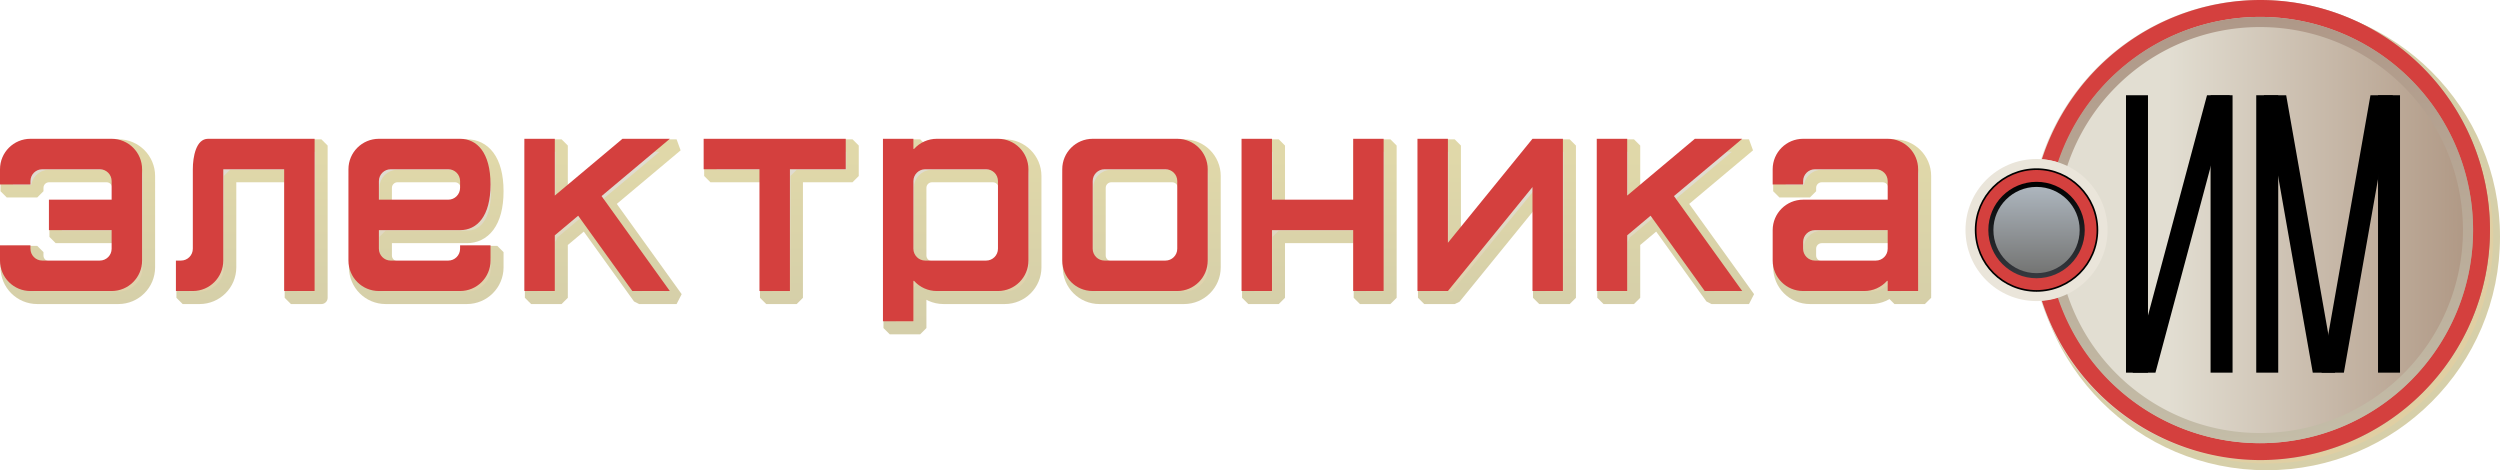 <?xml version="1.0" encoding="UTF-8" standalone="no"?>
<!-- Created by ERK -->

<svg
   width="739mm"
   height="139mm"
   viewBox="0 0 739 139"
   version="1.1"
   id="svg1"
   inkscape:version="1.4 (86a8ad7, 2024-10-11)"
   xml:space="preserve"
   sodipodi:docname="elektronika.svg"
   xmlns:inkscape="http://www.inkscape.org/namespaces/inkscape"
   xmlns:sodipodi="http://sodipodi.sourceforge.net/DTD/sodipodi-0.dtd"
   xmlns:xlink="http://www.w3.org/1999/xlink"
   xmlns="http://www.w3.org/2000/svg"
   xmlns:svg="http://www.w3.org/2000/svg"><sodipodi:namedview
     id="namedview1"
     pagecolor="#ffffff"
     bordercolor="#000000"
     borderopacity="0.25"
     inkscape:showpageshadow="2"
     inkscape:pageopacity="0.0"
     inkscape:pagecheckerboard="true"
     inkscape:deskcolor="#d1d1d1"
     inkscape:document-units="mm"
     inkscape:zoom="0.54451463"
     inkscape:cx="1214.8434"
     inkscape:cy="335.16088"
     inkscape:window-width="3840"
     inkscape:window-height="2066"
     inkscape:window-x="-11"
     inkscape:window-y="-11"
     inkscape:window-maximized="1"
     inkscape:current-layer="g1" /><defs
     id="defs1"><linearGradient
       id="linearGradient59"
       inkscape:collect="always"><stop
         style="stop-color:#000000;stop-opacity:1;"
         offset="0"
         id="stop59" /><stop
         style="stop-color:#36393f;stop-opacity:1;"
         offset="1"
         id="stop60" /></linearGradient><linearGradient
       id="linearGradient57"
       inkscape:collect="always"><stop
         style="stop-color:#b1bac3;stop-opacity:1;"
         offset="0"
         id="stop57" /><stop
         style="stop-color:#70706e;stop-opacity:1;"
         offset="1"
         id="stop58" /></linearGradient><linearGradient
       id="linearGradient16"
       inkscape:collect="always"><stop
         style="stop-color:#e2ded2;stop-opacity:1;"
         offset="0.3"
         id="stop16" /><stop
         style="stop-color:#ac937f;stop-opacity:1;"
         offset="1"
         id="stop17" /></linearGradient><linearGradient
       id="linearGradient12"
       inkscape:collect="always"><stop
         style="stop-color:#af9888;stop-opacity:1;"
         offset="0"
         id="stop12" /><stop
         style="stop-color:#c4bda8;stop-opacity:1;"
         offset="1"
         id="stop13" /></linearGradient><linearGradient
       id="linearGradient33"
       inkscape:collect="always"><stop
         style="stop-color:#d4cea9;stop-opacity:1;"
         offset="0.078"
         id="stop33" /><stop
         style="stop-color:#e0d8a9;stop-opacity:1;"
         offset="0.884"
         id="stop34" /></linearGradient><linearGradient
       id="linearGradient31"
       inkscape:collect="always"><stop
         style="stop-color:#e0dcd0;stop-opacity:1;"
         offset="0.347"
         id="stop31" /><stop
         style="stop-color:#e0d2aa;stop-opacity:1;"
         offset="0.947"
         id="stop32" /></linearGradient><marker
       id="DistanceX"
       orient="auto"
       refX="0"
       refY="0"
       style="overflow:visible"><path
         d="M 3,-3 -3,3 M 0,-5 V 5"
         style="stroke:#000000;stroke-width:0.5"
         id="path1" /></marker><pattern
       id="Hatch"
       patternUnits="userSpaceOnUse"
       width="8"
       height="8"
       x="0"
       y="0"><path
         d="M8 4 l-4,4"
         stroke="#000000"
         stroke-width="0.25"
         linecap="square"
         id="path2" /><path
         d="M6 2 l-4,4"
         stroke="#000000"
         stroke-width="0.25"
         linecap="square"
         id="path3" /><path
         d="M4 0 l-4,4"
         stroke="#000000"
         stroke-width="0.25"
         linecap="square"
         id="path4" /></pattern><symbol
       id="*Model_Space" /><symbol
       id="*Paper_Space" /><symbol
       id="*Paper_Space0" /><linearGradient
       inkscape:collect="always"
       xlink:href="#linearGradient31"
       id="linearGradient32"
       x1="430.432"
       y1="-0.402"
       x2="430.432"
       y2="46.179"
       gradientUnits="userSpaceOnUse" /><linearGradient
       inkscape:collect="always"
       xlink:href="#linearGradient33"
       id="linearGradient34"
       x1="380.505"
       y1="58.187"
       x2="380.505"
       y2="-3.421"
       gradientUnits="userSpaceOnUse" /><linearGradient
       inkscape:collect="always"
       xlink:href="#linearGradient31"
       id="linearGradient35"
       gradientUnits="userSpaceOnUse"
       x1="430.432"
       y1="-0.402"
       x2="430.432"
       y2="46.179" /><linearGradient
       inkscape:collect="always"
       xlink:href="#linearGradient33"
       id="linearGradient36"
       gradientUnits="userSpaceOnUse"
       x1="380.505"
       y1="58.187"
       x2="380.505"
       y2="-3.421" /><linearGradient
       inkscape:collect="always"
       xlink:href="#linearGradient31"
       id="linearGradient37"
       gradientUnits="userSpaceOnUse"
       x1="430.432"
       y1="-0.402"
       x2="430.432"
       y2="46.179" /><linearGradient
       inkscape:collect="always"
       xlink:href="#linearGradient33"
       id="linearGradient38"
       gradientUnits="userSpaceOnUse"
       x1="380.505"
       y1="58.187"
       x2="380.505"
       y2="-3.421" /><linearGradient
       inkscape:collect="always"
       xlink:href="#linearGradient31"
       id="linearGradient39"
       gradientUnits="userSpaceOnUse"
       x1="430.432"
       y1="-0.402"
       x2="430.432"
       y2="46.179" /><linearGradient
       inkscape:collect="always"
       xlink:href="#linearGradient33"
       id="linearGradient40"
       gradientUnits="userSpaceOnUse"
       x1="380.505"
       y1="58.187"
       x2="380.505"
       y2="-3.421" /><linearGradient
       inkscape:collect="always"
       xlink:href="#linearGradient31"
       id="linearGradient41"
       gradientUnits="userSpaceOnUse"
       x1="430.432"
       y1="-0.402"
       x2="430.432"
       y2="46.179" /><linearGradient
       inkscape:collect="always"
       xlink:href="#linearGradient33"
       id="linearGradient42"
       gradientUnits="userSpaceOnUse"
       x1="380.505"
       y1="58.187"
       x2="380.505"
       y2="-3.421" /><linearGradient
       inkscape:collect="always"
       xlink:href="#linearGradient31"
       id="linearGradient43"
       gradientUnits="userSpaceOnUse"
       x1="430.432"
       y1="-0.402"
       x2="430.432"
       y2="46.179" /><linearGradient
       inkscape:collect="always"
       xlink:href="#linearGradient33"
       id="linearGradient44"
       gradientUnits="userSpaceOnUse"
       x1="380.505"
       y1="58.187"
       x2="380.505"
       y2="-3.421" /><linearGradient
       inkscape:collect="always"
       xlink:href="#linearGradient31"
       id="linearGradient45"
       gradientUnits="userSpaceOnUse"
       x1="430.432"
       y1="-0.402"
       x2="430.432"
       y2="46.179" /><linearGradient
       inkscape:collect="always"
       xlink:href="#linearGradient33"
       id="linearGradient46"
       gradientUnits="userSpaceOnUse"
       x1="380.505"
       y1="58.187"
       x2="380.505"
       y2="-3.421" /><linearGradient
       inkscape:collect="always"
       xlink:href="#linearGradient31"
       id="linearGradient47"
       gradientUnits="userSpaceOnUse"
       x1="430.432"
       y1="-0.402"
       x2="430.432"
       y2="46.179" /><linearGradient
       inkscape:collect="always"
       xlink:href="#linearGradient33"
       id="linearGradient48"
       gradientUnits="userSpaceOnUse"
       x1="380.505"
       y1="58.187"
       x2="380.505"
       y2="-3.421" /><linearGradient
       inkscape:collect="always"
       xlink:href="#linearGradient31"
       id="linearGradient49"
       gradientUnits="userSpaceOnUse"
       x1="430.432"
       y1="-0.402"
       x2="430.432"
       y2="46.179" /><linearGradient
       inkscape:collect="always"
       xlink:href="#linearGradient33"
       id="linearGradient50"
       gradientUnits="userSpaceOnUse"
       x1="380.505"
       y1="58.187"
       x2="380.505"
       y2="-3.421" /><linearGradient
       inkscape:collect="always"
       xlink:href="#linearGradient31"
       id="linearGradient51"
       gradientUnits="userSpaceOnUse"
       x1="430.432"
       y1="-0.402"
       x2="430.432"
       y2="46.179" /><linearGradient
       inkscape:collect="always"
       xlink:href="#linearGradient33"
       id="linearGradient52"
       gradientUnits="userSpaceOnUse"
       x1="380.505"
       y1="58.187"
       x2="380.505"
       y2="-3.421" /><linearGradient
       inkscape:collect="always"
       xlink:href="#linearGradient31"
       id="linearGradient53"
       gradientUnits="userSpaceOnUse"
       x1="430.432"
       y1="-0.402"
       x2="430.432"
       y2="46.179" /><linearGradient
       inkscape:collect="always"
       xlink:href="#linearGradient33"
       id="linearGradient54"
       gradientUnits="userSpaceOnUse"
       x1="380.505"
       y1="58.187"
       x2="380.505"
       y2="-3.421" /><linearGradient
       inkscape:collect="always"
       xlink:href="#linearGradient31"
       id="linearGradient55"
       gradientUnits="userSpaceOnUse"
       x1="430.432"
       y1="-0.402"
       x2="430.432"
       y2="46.179" /><linearGradient
       inkscape:collect="always"
       xlink:href="#linearGradient33"
       id="linearGradient56"
       gradientUnits="userSpaceOnUse"
       x1="380.505"
       y1="58.187"
       x2="380.505"
       y2="-3.421" /><linearGradient
       inkscape:collect="always"
       xlink:href="#linearGradient12"
       id="linearGradient13"
       x1="815.596"
       y1="36.612"
       x2="815.596"
       y2="162.612"
       gradientUnits="userSpaceOnUse" /><linearGradient
       inkscape:collect="always"
       xlink:href="#linearGradient16"
       id="linearGradient17"
       x1="747.596"
       y1="99.612"
       x2="883.596"
       y2="99.612"
       gradientUnits="userSpaceOnUse" /><linearGradient
       inkscape:collect="always"
       xlink:href="#linearGradient57"
       id="linearGradient58"
       x1="749.554"
       y1="85.112"
       x2="749.554"
       y2="114.112"
       gradientUnits="userSpaceOnUse" /><linearGradient
       inkscape:collect="always"
       xlink:href="#linearGradient59"
       id="linearGradient60"
       x1="749.554"
       y1="85.362"
       x2="749.554"
       y2="113.862"
       gradientUnits="userSpaceOnUse" /></defs><g
     id="g31"
     inkscape:label="ЭЛEKTPOHИKА"
     transform="translate(-93.972,42.556)"
     style="fill:url(#linearGradient32);fill-opacity:1;stroke:url(#linearGradient34);stroke-width:3.7;stroke-linejoin:bevel;stroke-dasharray:none;paint-order:stroke fill markers"><path
       id="path20"
       style="fill:url(#linearGradient35);fill-opacity:1;stroke:url(#linearGradient36);stroke-width:3.7;stroke-linecap:round;stroke-linejoin:bevel;stroke-dasharray:none;stroke-opacity:1;paint-order:stroke fill markers"
       d="m 95.972,13.972 h 9 l 2e-5,-1 c 2e-5,-1.933 1.567,-3.5 3.5,-3.5 h 17 c 1.933,-6.7e-6 3.5,1.567 3.5,3.5 l 3e-5,5.5 h -18.539 v 9 h 18.539 l -3e-5,5.5 c -2e-5,1.933 -1.567,3.5 -3.5,3.5 h -17 c -1.933,5.2e-5 -3.5,-1.567 -3.5,-3.5 l -2e-5,-1 h -9 l 5.2e-5,4.5 c 5e-5,4.971 4.029,9 9,9 l 24,10e-7 c 4.971,1.8e-5 9,-4.029 9,-9 V 9.472 c -6e-5,-4.971 -4.029,-9 -9,-9 H 104.972 c -4.971,-8.9e-7 -9,4.029 -9,9 z"
       sodipodi:nodetypes="ccccccccccccccccccccccccc"
       inkscape:label="Э" /><path
       id="path21"
       style="fill:url(#linearGradient37);fill-opacity:1;stroke:url(#linearGradient38);stroke-width:3.7;stroke-linecap:round;stroke-linejoin:bevel;stroke-dasharray:none;stroke-opacity:1;paint-order:stroke fill markers"
       d="m 188.972,45.472 h -9 V 9.472 h -18 l 3e-5,27 c 3e-5,4.971 -4.029,9 -9,9 l -5,-1.9e-5 v -9 l 1.5,5.2e-5 c 1.933,5.1e-5 3.5,-1.567 3.5,-3.5 V 9.472 c 6e-5,-3.689 0.959,-9 4.5,-9 l 31.5,-2.6e-7 V 45.472"
       sodipodi:nodetypes="cccccccccccccc"
       inkscape:label="Л" /><path
       d="m 207.972,0.472 c -4.971,2e-7 -9,4.029 -9,9 v 27 c -3e-5,4.971 4.029,9 9,9 h 24 c 4.971,1.8e-5 9,-4.029 9,-9 v -4.499 h -9 v 1 c 2e-5,1.933 -1.567,3.5 -3.5,3.5 h -17 c -1.933,5.1e-5 -3.5,-1.567 -3.5,-3.5 v -5.5 l 24,-5.17e-4 c 4.971,-4.6e-5 9,-4.029 9,-13.5 0,-9.471 -4.029,-13.5 -9,-13.5 z M 211.472,9.472 h 17 c 1.933,-6.8e-6 3.5,1.567 3.5,3.5 v 2 c 4e-5,1.933 -1.567,3.5 -3.5,3.5 h -20.5 v -5.5 c 6e-5,-1.933 1.567,-3.5 3.5,-3.5 z"
       style="fill:url(#linearGradient39);fill-opacity:1;stroke:url(#linearGradient40);stroke-width:3.7;stroke-linecap:round;stroke-linejoin:bevel;stroke-dasharray:none;stroke-opacity:1;paint-order:stroke fill markers"
       id="path22"
       inkscape:label="E" /><path
       d="M 250.972,0.472 V 45.472 h 8.999 V 29.002 l 6.908,-5.797 16.007,22.267 h 11.086 L 273.794,17.404 293.973,0.472 H 279.972 L 259.972,17.253 V 0.472 Z"
       style="fill:url(#linearGradient41);fill-opacity:1;stroke:url(#linearGradient42);stroke-width:3.7;stroke-linecap:round;stroke-linejoin:bevel;stroke-dasharray:none;stroke-opacity:1;paint-order:stroke fill markers"
       id="path23"
       inkscape:label="K" /><path
       d="M 303.972,0.472 V 9.472 h 16.5 v 36 h 9.001 V 9.472 h 16.499 V 0.472 Z"
       style="fill:url(#linearGradient43);fill-opacity:1;stroke:url(#linearGradient44);stroke-width:3.7;stroke-linecap:round;stroke-linejoin:bevel;stroke-dasharray:none;stroke-opacity:1;paint-order:stroke fill markers"
       id="path24"
       inkscape:label="T" /><path
       id="path25"
       style="fill:url(#linearGradient45);fill-opacity:1;stroke:url(#linearGradient46);stroke-width:3.7;stroke-linecap:round;stroke-linejoin:bevel;stroke-dasharray:none;stroke-opacity:1;paint-order:stroke fill markers"
       d="m 372.88,0.472 h 18.092 c 4.971,-5.31e-6 9,4.029 9.001,9 V 36.472 c -4.3e-4,4.971 -4.03,9 -9.001,9 h -18.092 c -2.561,2.3e-5 -5,-1.091 -6.708,-3 l -0.201,5.8e-5 v 11.943 h -8.998 V 0.472 h 8.998 V 3.472 l 0.201,-2.1e-6 c 1.707,-1.909 4.147,-3 6.708,-3 z M 387.472,36.472 c 1.933,4.7e-5 3.5,-1.567 3.5,-3.5 V 12.972 c 1.3e-4,-1.933 -1.567,-3.5 -3.5,-3.5 l -18,-6.7e-6 c -1.933,-5.6e-6 -3.5,1.567 -3.5,3.5 v 20 c 3.7e-4,1.933 1.567,3.5 3.5,3.5 z"
       sodipodi:nodetypes="cccccccccccccccccccccccc"
       inkscape:label="P" /><path
       d="m 418.973,0.472 c -4.971,-1.083e-5 -9,4.029 -9,9 v 27 c 2.7e-4,4.971 4.03,9 9,9 h 25 c 4.97,1.3e-5 9,-4.029 8.999,-9 V 9.472 c 2.3e-4,-4.971 -4.029,-9 -8.999,-9 z M 422.473,9.472 h 18 c 1.933,4.3e-6 3.5,1.567 3.5,3.5 v 20 c -5e-4,1.933 -1.567,3.5 -3.5,3.5 h -18 c -1.933,4.1e-5 -3.5,-1.567 -3.5,-3.5 V 12.972 c -2.9e-4,-1.933 1.567,-3.5 3.5,-3.5 z"
       style="fill:url(#linearGradient47);fill-opacity:1;stroke:url(#linearGradient48);stroke-width:3.7;stroke-linecap:round;stroke-linejoin:bevel;stroke-dasharray:none;stroke-opacity:1;paint-order:stroke fill markers"
       id="path26"
       inkscape:label="O" /><path
       d="M 462.973,0.472 V 45.472 h 8.998 V 27.473 h 24 V 45.472 h 9.002 V 0.472 h -9.002 V 18.472 H 471.972 V 0.472 Z"
       style="fill:url(#linearGradient49);fill-opacity:1;stroke:url(#linearGradient50);stroke-width:3.7;stroke-linecap:round;stroke-linejoin:bevel;stroke-dasharray:none;stroke-opacity:1;paint-order:stroke fill markers"
       id="path27"
       inkscape:label="H" /><path
       d="M 514.972,0.472 V 45.472 h 9.001 L 548.973,14.736 V 45.472 h 8.998 V 0.472 h -8.998 L 523.973,31.209 V 0.472 Z"
       style="fill:url(#linearGradient51);fill-opacity:1;stroke:url(#linearGradient52);stroke-width:3.7;stroke-linecap:round;stroke-linejoin:bevel;stroke-dasharray:none;stroke-opacity:1;paint-order:stroke fill markers"
       id="path29"
       inkscape:label="И" /><path
       d="M 567.973,0.472 V 45.472 h 8.998 V 29.002 l 6.908,-5.797 16.007,22.267 h 11.086 L 590.796,17.404 610.973,0.472 H 596.971 L 576.971,17.253 V 0.472 Z"
       style="fill:url(#linearGradient53);fill-opacity:1;stroke:url(#linearGradient54);stroke-width:3.7;stroke-linecap:round;stroke-linejoin:bevel;stroke-dasharray:none;stroke-opacity:1;paint-order:stroke fill markers"
       id="path30"
       inkscape:label="K" /><path
       d="m 628.972,0.472 c -4.971,-1.083e-5 -9,4.029 -9,9 l -5.2e-4,4.5 h 9.002 l -5.2e-4,-1 c -1.8e-4,-1.933 1.567,-3.5 3.501,-3.5 h 17.999 c 1.933,-1.22e-5 3.5,1.567 3.501,3.5 l 5.2e-4,5.5 h -25.001 c -4.971,-1.1e-5 -9,4.029 -9,9 v 9 c 3.7e-4,4.971 4.03,9 9,9 h 18.092 c 2.561,2.3e-5 5.001,-1.091 6.708,-3 h 0.201 v 3 h 8.998 V 9.472 c 3.3e-4,-4.971 -4.029,-9 -8.999,-9 z m 3.501,27 21.5,5.17e-4 -5.2e-4,5.5 c -4.2e-4,1.933 -1.568,3.5 -3.501,3.5 h -17.999 c -1.933,4.1e-5 -3.501,-1.567 -3.501,-3.5 V 30.972 c -1.8e-4,-1.933 1.567,-3.5 3.501,-3.5 z"
       style="fill:url(#linearGradient55);fill-opacity:1;stroke:url(#linearGradient56);stroke-width:3.7;stroke-linecap:round;stroke-linejoin:bevel;stroke-dasharray:none;stroke-opacity:1;paint-order:stroke fill markers"
       id="path31"
       inkscape:label="А" /></g><g
     id="g324"
     inkscape:label="Logo"
     transform="translate(-95.972,40.556)"><g
       id="g322"
       inkscape:label="ЭЛEKTPOHИKАRed"
       style="display:inline;fill:#d4403e;fill-opacity:1"><path
         id="path28"
         style="fill:#d4403e;fill-opacity:1;stroke:none;stroke-width:1;stroke-linecap:round;stroke-dasharray:none;stroke-opacity:1"
         d="m 95.972,13.972 h 9 l 2e-5,-1 c 2e-5,-1.933 1.567,-3.5 3.5,-3.5 h 17 c 1.933,-6.7e-6 3.5,1.567 3.5,3.5 l 3e-5,5.5 h -18.539 v 9 h 18.539 l -3e-5,5.5 c -2e-5,1.933 -1.567,3.5 -3.5,3.5 h -17 c -1.933,5.2e-5 -3.5,-1.567 -3.5,-3.5 l -2e-5,-1 h -9 l 5.2e-5,4.5 c 5e-5,4.971 4.029,9 9,9 l 24,10e-7 c 4.971,1.8e-5 9,-4.029 9,-9 V 9.472 c -6e-5,-4.971 -4.029,-9 -9,-9 H 104.972 c -4.971,-8.9e-7 -9,4.029 -9,9 z"
         sodipodi:nodetypes="ccccccccccccccccccccccccc"
         inkscape:label="Э" /><path
         id="path41"
         style="fill:#d4403e;fill-opacity:1;stroke:none;stroke-width:1;stroke-linecap:round;stroke-dasharray:none;stroke-opacity:1"
         d="m 188.972,45.472 h -9 V 9.472 h -18 l 3e-5,27 c 3e-5,4.971 -4.029,9 -9,9 l -5,-1.9e-5 v -9 l 1.5,5.2e-5 c 1.933,5.1e-5 3.5,-1.567 3.5,-3.5 V 9.472 c 6e-5,-3.689 0.959,-9 4.5,-9 l 31.5,-2.6e-7 V 45.472"
         sodipodi:nodetypes="cccccccccccccc"
         inkscape:label="Л" /><path
         d="m 207.972,0.472 c -4.971,2e-7 -9,4.029 -9,9 v 27 c -3e-5,4.971 4.029,9 9,9 h 24 c 4.971,1.8e-5 9,-4.029 9,-9 v -4.499 h -9 v 1 c 2e-5,1.933 -1.567,3.5 -3.5,3.5 h -17 c -1.933,5.1e-5 -3.5,-1.567 -3.5,-3.5 v -5.5 l 24,-5.17e-4 c 4.971,-4.6e-5 9,-4.029 9,-13.5 0,-9.471 -4.029,-13.5 -9,-13.5 z M 211.472,9.472 h 17 c 1.933,-6.8e-6 3.5,1.567 3.5,3.5 v 2 c 4e-5,1.933 -1.567,3.5 -3.5,3.5 h -20.5 v -5.5 c 6e-5,-1.933 1.567,-3.5 3.5,-3.5 z"
         style="fill:#d4403e;fill-opacity:1;stroke:none;stroke-width:1;stroke-linecap:round;stroke-dasharray:none;stroke-opacity:1"
         id="path321"
         inkscape:label="E" /><path
         d="M 250.972,0.472 V 45.472 h 8.999 V 29.002 l 6.908,-5.797 16.007,22.267 h 11.086 L 273.794,17.404 293.973,0.472 H 279.972 L 259.972,17.253 V 0.472 Z"
         style="fill:#d4403e;fill-opacity:1;stroke:none;stroke-width:1;stroke-linecap:round;stroke-dasharray:none;stroke-opacity:1"
         id="path315"
         inkscape:label="K" /><path
         d="M 303.972,0.472 V 9.472 h 16.5 v 36 h 9.001 V 9.472 h 16.499 V 0.472 Z"
         style="fill:#d4403e;fill-opacity:1;stroke:none;stroke-width:1;stroke-linecap:round;stroke-dasharray:none;stroke-opacity:1"
         id="path316"
         inkscape:label="T" /><path
         id="path107"
         style="fill:#d4403e;fill-opacity:1;stroke:none;stroke-width:1;stroke-linecap:round;stroke-dasharray:none;stroke-opacity:1"
         d="m 372.88,0.472 h 18.092 c 4.971,-5.31e-6 9,4.029 9.001,9 V 36.472 c -4.3e-4,4.971 -4.03,9 -9.001,9 h -18.092 c -2.561,2.3e-5 -5,-1.091 -6.708,-3 l -0.201,5.8e-5 v 11.943 h -8.998 V 0.472 h 8.998 V 3.472 l 0.201,-2.1e-6 c 1.707,-1.909 4.147,-3 6.708,-3 z M 387.472,36.472 c 1.933,4.7e-5 3.5,-1.567 3.5,-3.5 V 12.972 c 1.3e-4,-1.933 -1.567,-3.5 -3.5,-3.5 l -18,-6.7e-6 c -1.933,-5.6e-6 -3.5,1.567 -3.5,3.5 v 20 c 3.7e-4,1.933 1.567,3.5 3.5,3.5 z"
         sodipodi:nodetypes="cccccccccccccccccccccccc"
         inkscape:label="P" /><path
         d="m 418.973,0.472 c -4.971,-1.083e-5 -9,4.029 -9,9 v 27 c 2.7e-4,4.971 4.03,9 9,9 h 25 c 4.97,1.3e-5 9,-4.029 8.999,-9 V 9.472 c 2.3e-4,-4.971 -4.029,-9 -8.999,-9 z M 422.473,9.472 h 18 c 1.933,4.3e-6 3.5,1.567 3.5,3.5 v 20 c -5e-4,1.933 -1.567,3.5 -3.5,3.5 h -18 c -1.933,4.1e-5 -3.5,-1.567 -3.5,-3.5 V 12.972 c -2.9e-4,-1.933 1.567,-3.5 3.5,-3.5 z"
         style="fill:#d4403e;fill-opacity:1;stroke:none;stroke-width:1;stroke-linecap:round;stroke-dasharray:none;stroke-opacity:1"
         id="path320"
         inkscape:label="O" /><path
         d="M 462.973,0.472 V 45.472 h 8.998 V 27.473 h 24 V 45.472 h 9.002 V 0.472 h -9.002 V 18.472 H 471.972 V 0.472 Z"
         style="fill:#d4403e;fill-opacity:1;stroke:none;stroke-width:1;stroke-linecap:round;stroke-dasharray:none;stroke-opacity:1"
         id="path317"
         inkscape:label="H" /><path
         d="M 514.972,0.472 V 45.472 h 9.001 L 548.973,14.736 V 45.472 h 8.998 V 0.472 h -8.998 L 523.973,31.209 V 0.472 Z"
         style="fill:#d4403e;fill-opacity:1;stroke:none;stroke-width:1;stroke-linecap:round;stroke-dasharray:none;stroke-opacity:1"
         id="path318"
         inkscape:label="И" /><path
         d="M 567.973,0.472 V 45.472 h 8.998 V 29.002 l 6.908,-5.797 16.007,22.267 h 11.086 L 590.796,17.404 610.973,0.472 H 596.971 L 576.971,17.253 V 0.472 Z"
         style="fill:#d4403e;fill-opacity:1;stroke:none;stroke-width:1;stroke-linecap:round;stroke-dasharray:none;stroke-opacity:1"
         id="path319"
         inkscape:label="K" /><path
         d="m 628.972,0.472 c -4.971,-1.083e-5 -9,4.029 -9,9 l -5.2e-4,4.5 h 9.002 l -5.2e-4,-1 c -1.8e-4,-1.933 1.567,-3.5 3.501,-3.5 h 17.999 c 1.933,-1.22e-5 3.5,1.567 3.501,3.5 l 5.2e-4,5.5 h -25.001 c -4.971,-1.1e-5 -9,4.029 -9,9 v 9 c 3.7e-4,4.971 4.03,9 9,9 h 18.092 c 2.561,2.3e-5 5.001,-1.091 6.708,-3 h 0.201 v 3 h 8.998 V 9.472 c 3.3e-4,-4.971 -4.029,-9 -8.999,-9 z m 3.501,27 21.5,5.17e-4 -5.2e-4,5.5 c -4.2e-4,1.933 -1.568,3.5 -3.501,3.5 h -17.999 c -1.933,4.1e-5 -3.501,-1.567 -3.501,-3.5 V 30.972 c -1.8e-4,-1.933 1.567,-3.5 3.501,-3.5 z"
         style="fill:#d4403e;fill-opacity:1;stroke:none;stroke-width:1;stroke-linecap:round;stroke-dasharray:none;stroke-opacity:1"
         id="path322"
         inkscape:label="А" /></g><g
       id="g72"
       inkscape:label="ЭЛEKTPOHИKАBlack"
       style="display:none;fill:#000000;fill-opacity:1"><path
         id="path62"
         style="fill:#000000;fill-opacity:1;stroke:none;stroke-width:1;stroke-linecap:round;stroke-dasharray:none;stroke-opacity:1"
         d="m 95.972,13.972 h 9 l 2e-5,-1 c 2e-5,-1.933 1.567,-3.5 3.5,-3.5 h 17 c 1.933,-6.7e-6 3.5,1.567 3.5,3.5 l 3e-5,5.5 h -18.539 v 9 h 18.539 l -3e-5,5.5 c -2e-5,1.933 -1.567,3.5 -3.5,3.5 h -17 c -1.933,5.2e-5 -3.5,-1.567 -3.5,-3.5 l -2e-5,-1 h -9 l 5.2e-5,4.5 c 5e-5,4.971 4.029,9 9,9 l 24,10e-7 c 4.971,1.8e-5 9,-4.029 9,-9 V 9.472 c -6e-5,-4.971 -4.029,-9 -9,-9 H 104.972 c -4.971,-8.9e-7 -9,4.029 -9,9 z"
         sodipodi:nodetypes="ccccccccccccccccccccccccc"
         inkscape:label="Э" /><path
         id="path63"
         style="fill:#000000;fill-opacity:1;stroke:none;stroke-width:1;stroke-linecap:round;stroke-dasharray:none;stroke-opacity:1"
         d="m 188.972,45.472 h -9 V 9.472 h -18 l 3e-5,27 c 3e-5,4.971 -4.029,9 -9,9 l -5,-1.9e-5 v -9 l 1.5,5.2e-5 c 1.933,5.1e-5 3.5,-1.567 3.5,-3.5 V 9.472 c 6e-5,-3.689 0.959,-9 4.5,-9 l 31.5,-2.6e-7 V 45.472"
         sodipodi:nodetypes="cccccccccccccc"
         inkscape:label="Л" /><path
         d="m 207.972,0.472 c -4.971,2e-7 -9,4.029 -9,9 v 27 c -3e-5,4.971 4.029,9 9,9 h 24 c 4.971,1.8e-5 9,-4.029 9,-9 v -4.499 h -9 v 1 c 2e-5,1.933 -1.567,3.5 -3.5,3.5 h -17 c -1.933,5.1e-5 -3.5,-1.567 -3.5,-3.5 v -5.5 l 24,-5.17e-4 c 4.971,-4.6e-5 9,-4.029 9,-13.5 0,-9.471 -4.029,-13.5 -9,-13.5 z M 211.472,9.472 h 17 c 1.933,-6.8e-6 3.5,1.567 3.5,3.5 v 2 c 4e-5,1.933 -1.567,3.5 -3.5,3.5 h -20.5 v -5.5 c 6e-5,-1.933 1.567,-3.5 3.5,-3.5 z"
         style="fill:#000000;fill-opacity:1;stroke:none;stroke-width:1;stroke-linecap:round;stroke-dasharray:none;stroke-opacity:1"
         id="path64"
         inkscape:label="E" /><path
         d="M 250.972,0.472 V 45.472 h 8.999 V 29.002 l 6.908,-5.797 16.007,22.267 h 11.086 L 273.794,17.404 293.973,0.472 H 279.972 L 259.972,17.253 V 0.472 Z"
         style="fill:#000000;fill-opacity:1;stroke:none;stroke-width:1;stroke-linecap:round;stroke-dasharray:none;stroke-opacity:1"
         id="path65"
         inkscape:label="K" /><path
         d="M 303.972,0.472 V 9.472 h 16.5 v 36 h 9.001 V 9.472 h 16.499 V 0.472 Z"
         style="fill:#000000;fill-opacity:1;stroke:none;stroke-width:1;stroke-linecap:round;stroke-dasharray:none;stroke-opacity:1"
         id="path66"
         inkscape:label="T" /><path
         id="path67"
         style="fill:#000000;fill-opacity:1;stroke:none;stroke-width:1;stroke-linecap:round;stroke-dasharray:none;stroke-opacity:1"
         d="m 372.88,0.472 h 18.092 c 4.971,-5.31e-6 9,4.029 9.001,9 V 36.472 c -4.3e-4,4.971 -4.03,9 -9.001,9 h -18.092 c -2.561,2.3e-5 -5,-1.091 -6.708,-3 l -0.201,5.8e-5 v 11.943 h -8.998 V 0.472 h 8.998 V 3.472 l 0.201,-2.1e-6 c 1.707,-1.909 4.147,-3 6.708,-3 z M 387.472,36.472 c 1.933,4.7e-5 3.5,-1.567 3.5,-3.5 V 12.972 c 1.3e-4,-1.933 -1.567,-3.5 -3.5,-3.5 l -18,-6.7e-6 c -1.933,-5.6e-6 -3.5,1.567 -3.5,3.5 v 20 c 3.7e-4,1.933 1.567,3.5 3.5,3.5 z"
         sodipodi:nodetypes="cccccccccccccccccccccccc"
         inkscape:label="P" /><path
         d="m 418.973,0.472 c -4.971,-1.083e-5 -9,4.029 -9,9 v 27 c 2.7e-4,4.971 4.03,9 9,9 h 25 c 4.97,1.3e-5 9,-4.029 8.999,-9 V 9.472 c 2.3e-4,-4.971 -4.029,-9 -8.999,-9 z M 422.473,9.472 h 18 c 1.933,4.3e-6 3.5,1.567 3.5,3.5 v 20 c -5e-4,1.933 -1.567,3.5 -3.5,3.5 h -18 c -1.933,4.1e-5 -3.5,-1.567 -3.5,-3.5 V 12.972 c -2.9e-4,-1.933 1.567,-3.5 3.5,-3.5 z"
         style="fill:#000000;fill-opacity:1;stroke:none;stroke-width:1;stroke-linecap:round;stroke-dasharray:none;stroke-opacity:1"
         id="path68"
         inkscape:label="O" /><path
         d="M 462.973,0.472 V 45.472 h 8.998 V 27.473 h 24 V 45.472 h 9.002 V 0.472 h -9.002 V 18.472 H 471.972 V 0.472 Z"
         style="fill:#000000;fill-opacity:1;stroke:none;stroke-width:1;stroke-linecap:round;stroke-dasharray:none;stroke-opacity:1"
         id="path69"
         inkscape:label="H" /><path
         d="M 514.972,0.472 V 45.472 h 9.001 L 548.973,14.736 V 45.472 h 8.998 V 0.472 h -8.998 L 523.973,31.209 V 0.472 Z"
         style="fill:#000000;fill-opacity:1;stroke:none;stroke-width:1;stroke-linecap:round;stroke-dasharray:none;stroke-opacity:1"
         id="path70"
         inkscape:label="И" /><path
         d="M 567.973,0.472 V 45.472 h 8.998 V 29.002 l 6.908,-5.797 16.007,22.267 h 11.086 L 590.796,17.404 610.973,0.472 H 596.971 L 576.971,17.253 V 0.472 Z"
         style="fill:#000000;fill-opacity:1;stroke:none;stroke-width:1;stroke-linecap:round;stroke-dasharray:none;stroke-opacity:1"
         id="path71"
         inkscape:label="K" /><path
         d="m 628.972,0.472 c -4.971,-1.083e-5 -9,4.029 -9,9 l -5.2e-4,4.5 h 9.002 l -5.2e-4,-1 c -1.8e-4,-1.933 1.567,-3.5 3.501,-3.5 h 17.999 c 1.933,-1.22e-5 3.5,1.567 3.501,3.5 l 5.2e-4,5.5 h -25.001 c -4.971,-1.1e-5 -9,4.029 -9,9 v 9 c 3.7e-4,4.971 4.03,9 9,9 h 18.092 c 2.561,2.3e-5 5.001,-1.091 6.708,-3 h 0.201 v 3 h 8.998 V 9.472 c 3.3e-4,-4.971 -4.029,-9 -8.999,-9 z m 3.501,27 21.5,5.17e-4 -5.2e-4,5.5 c -4.2e-4,1.933 -1.568,3.5 -3.501,3.5 h -17.999 c -1.933,4.1e-5 -3.501,-1.567 -3.501,-3.5 V 30.972 c -1.8e-4,-1.933 1.567,-3.5 3.501,-3.5 z"
         style="fill:#000000;fill-opacity:1;stroke:none;stroke-width:1;stroke-linecap:round;stroke-dasharray:none;stroke-opacity:1"
         id="path72"
         inkscape:label="А" /></g><g
       id="g83"
       inkscape:label="ЭЛEKTPOHИKАWhite"
       style="display:none;fill:#ffffff;fill-opacity:1"><path
         id="path73"
         style="fill:#ffffff;fill-opacity:1;stroke:none;stroke-width:1;stroke-linecap:round;stroke-dasharray:none;stroke-opacity:1"
         d="m 95.972,13.972 h 9 l 2e-5,-1 c 2e-5,-1.933 1.567,-3.5 3.5,-3.5 h 17 c 1.933,-6.7e-6 3.5,1.567 3.5,3.5 l 3e-5,5.5 h -18.539 v 9 h 18.539 l -3e-5,5.5 c -2e-5,1.933 -1.567,3.5 -3.5,3.5 h -17 c -1.933,5.2e-5 -3.5,-1.567 -3.5,-3.5 l -2e-5,-1 h -9 l 5.2e-5,4.5 c 5e-5,4.971 4.029,9 9,9 l 24,10e-7 c 4.971,1.8e-5 9,-4.029 9,-9 V 9.472 c -6e-5,-4.971 -4.029,-9 -9,-9 H 104.972 c -4.971,-8.9e-7 -9,4.029 -9,9 z"
         sodipodi:nodetypes="ccccccccccccccccccccccccc"
         inkscape:label="Э" /><path
         id="path74"
         style="fill:#ffffff;fill-opacity:1;stroke:none;stroke-width:1;stroke-linecap:round;stroke-dasharray:none;stroke-opacity:1"
         d="m 188.972,45.472 h -9 V 9.472 h -18 l 3e-5,27 c 3e-5,4.971 -4.029,9 -9,9 l -5,-1.9e-5 v -9 l 1.5,5.2e-5 c 1.933,5.1e-5 3.5,-1.567 3.5,-3.5 V 9.472 c 6e-5,-3.689 0.959,-9 4.5,-9 l 31.5,-2.6e-7 V 45.472"
         sodipodi:nodetypes="cccccccccccccc"
         inkscape:label="Л" /><path
         d="m 207.972,0.472 c -4.971,2e-7 -9,4.029 -9,9 v 27 c -3e-5,4.971 4.029,9 9,9 h 24 c 4.971,1.8e-5 9,-4.029 9,-9 v -4.499 h -9 v 1 c 2e-5,1.933 -1.567,3.5 -3.5,3.5 h -17 c -1.933,5.1e-5 -3.5,-1.567 -3.5,-3.5 v -5.5 l 24,-5.17e-4 c 4.971,-4.6e-5 9,-4.029 9,-13.5 0,-9.471 -4.029,-13.5 -9,-13.5 z M 211.472,9.472 h 17 c 1.933,-6.8e-6 3.5,1.567 3.5,3.5 v 2 c 4e-5,1.933 -1.567,3.5 -3.5,3.5 h -20.5 v -5.5 c 6e-5,-1.933 1.567,-3.5 3.5,-3.5 z"
         style="fill:#ffffff;fill-opacity:1;stroke:none;stroke-width:1;stroke-linecap:round;stroke-dasharray:none;stroke-opacity:1"
         id="path75"
         inkscape:label="E" /><path
         d="M 250.972,0.472 V 45.472 h 8.999 V 29.002 l 6.908,-5.797 16.007,22.267 h 11.086 L 273.794,17.404 293.973,0.472 H 279.972 L 259.972,17.253 V 0.472 Z"
         style="fill:#ffffff;fill-opacity:1;stroke:none;stroke-width:1;stroke-linecap:round;stroke-dasharray:none;stroke-opacity:1"
         id="path76"
         inkscape:label="K" /><path
         d="M 303.972,0.472 V 9.472 h 16.5 v 36 h 9.001 V 9.472 h 16.499 V 0.472 Z"
         style="fill:#ffffff;fill-opacity:1;stroke:none;stroke-width:1;stroke-linecap:round;stroke-dasharray:none;stroke-opacity:1"
         id="path77"
         inkscape:label="T" /><path
         id="path78"
         style="fill:#ffffff;fill-opacity:1;stroke:none;stroke-width:1;stroke-linecap:round;stroke-dasharray:none;stroke-opacity:1"
         d="m 372.88,0.472 h 18.092 c 4.971,-5.31e-6 9,4.029 9.001,9 V 36.472 c -4.3e-4,4.971 -4.03,9 -9.001,9 h -18.092 c -2.561,2.3e-5 -5,-1.091 -6.708,-3 l -0.201,5.8e-5 v 11.943 h -8.998 V 0.472 h 8.998 V 3.472 l 0.201,-2.1e-6 c 1.707,-1.909 4.147,-3 6.708,-3 z M 387.472,36.472 c 1.933,4.7e-5 3.5,-1.567 3.5,-3.5 V 12.972 c 1.3e-4,-1.933 -1.567,-3.5 -3.5,-3.5 l -18,-6.7e-6 c -1.933,-5.6e-6 -3.5,1.567 -3.5,3.5 v 20 c 3.7e-4,1.933 1.567,3.5 3.5,3.5 z"
         sodipodi:nodetypes="cccccccccccccccccccccccc"
         inkscape:label="P" /><path
         d="m 418.973,0.472 c -4.971,-1.083e-5 -9,4.029 -9,9 v 27 c 2.7e-4,4.971 4.03,9 9,9 h 25 c 4.97,1.3e-5 9,-4.029 8.999,-9 V 9.472 c 2.3e-4,-4.971 -4.029,-9 -8.999,-9 z M 422.473,9.472 h 18 c 1.933,4.3e-6 3.5,1.567 3.5,3.5 v 20 c -5e-4,1.933 -1.567,3.5 -3.5,3.5 h -18 c -1.933,4.1e-5 -3.5,-1.567 -3.5,-3.5 V 12.972 c -2.9e-4,-1.933 1.567,-3.5 3.5,-3.5 z"
         style="fill:#ffffff;fill-opacity:1;stroke:none;stroke-width:1;stroke-linecap:round;stroke-dasharray:none;stroke-opacity:1"
         id="path79"
         inkscape:label="O" /><path
         d="M 462.973,0.472 V 45.472 h 8.998 V 27.473 h 24 V 45.472 h 9.002 V 0.472 h -9.002 V 18.472 H 471.972 V 0.472 Z"
         style="fill:#ffffff;fill-opacity:1;stroke:none;stroke-width:1;stroke-linecap:round;stroke-dasharray:none;stroke-opacity:1"
         id="path80"
         inkscape:label="H" /><path
         d="M 514.972,0.472 V 45.472 h 9.001 L 548.973,14.736 V 45.472 h 8.998 V 0.472 h -8.998 L 523.973,31.209 V 0.472 Z"
         style="fill:#ffffff;fill-opacity:1;stroke:none;stroke-width:1;stroke-linecap:round;stroke-dasharray:none;stroke-opacity:1"
         id="path81"
         inkscape:label="И" /><path
         d="M 567.973,0.472 V 45.472 h 8.998 V 29.002 l 6.908,-5.797 16.007,22.267 h 11.086 L 590.796,17.404 610.973,0.472 H 596.971 L 576.971,17.253 V 0.472 Z"
         style="fill:#ffffff;fill-opacity:1;stroke:none;stroke-width:1;stroke-linecap:round;stroke-dasharray:none;stroke-opacity:1"
         id="path82"
         inkscape:label="K" /><path
         d="m 628.972,0.472 c -4.971,-1.083e-5 -9,4.029 -9,9 l -5.2e-4,4.5 h 9.002 l -5.2e-4,-1 c -1.8e-4,-1.933 1.567,-3.5 3.501,-3.5 h 17.999 c 1.933,-1.22e-5 3.5,1.567 3.501,3.5 l 5.2e-4,5.5 h -25.001 c -4.971,-1.1e-5 -9,4.029 -9,9 v 9 c 3.7e-4,4.971 4.03,9 9,9 h 18.092 c 2.561,2.3e-5 5.001,-1.091 6.708,-3 h 0.201 v 3 h 8.998 V 9.472 c 3.3e-4,-4.971 -4.029,-9 -8.999,-9 z m 3.501,27 21.5,5.17e-4 -5.2e-4,5.5 c -4.2e-4,1.933 -1.568,3.5 -3.501,3.5 h -17.999 c -1.933,4.1e-5 -3.501,-1.567 -3.501,-3.5 V 30.972 c -1.8e-4,-1.933 1.567,-3.5 3.501,-3.5 z"
         style="fill:#ffffff;fill-opacity:1;stroke:none;stroke-width:1;stroke-linecap:round;stroke-dasharray:none;stroke-opacity:1"
         id="path83"
         inkscape:label="А" /></g><path
       d="m 0.472,104.472 v 9.5 H 770.972 v -9.5 z"
       style="display:none;fill:#000000;fill-opacity:1;stroke:none;stroke-width:1;stroke-linecap:round;stroke-dasharray:none;stroke-opacity:1"
       id="path185"
       inkscape:label="Line" /><g
       id="g323"
       inkscape:label="БК 0010-01 "
       style="display:none"><path
         d="m 26.973,177.973 v 76 h 60 c 7.071,0 15,-7.929 15,-15 v -14 c 0,-7.071 -7.929,-15 -15,-15 H 42.972 V 193.973 H 93.973 V 177.973 Z m 16,48 h 38 c 2.357,0 5,2.643 5,5 v 2 c 0,2.357 -2.643,5 -5,5 H 42.972 Z"
         style="display:inline;fill:#000000;fill-opacity:1;stroke:none;stroke-width:1;stroke-linecap:round;stroke-dasharray:none;stroke-opacity:1"
         id="path309"
         inkscape:label="Б" /><path
         d="m 113.972,177.973 v 76 h 16 v -25.383 l 13.732,-11.523 26.813,36.906 h 19.777 L 155.991,206.757 190.295,177.973 h -24.892 l -35.431,29.73 V 177.973 Z"
         style="display:inline;fill:#000000;fill-opacity:1;stroke:none;stroke-width:1;stroke-linecap:round;stroke-dasharray:none;stroke-opacity:1"
         id="path304"
         inkscape:label="К" /><path
         d="m 257.757,177.973 c -9.428,-6e-5 -20,10.572 -20,20 v 36 c 5e-5,9.428 10.572,20 20,20 h 39 c 9.429,-5e-5 20,-10.572 20,-20 v -36 c 5.3e-4,-9.428 -10.571,-20 -20,-20 z m 6,16 h 27 c 4.714,-1e-5 10,5.286 9.999,10 v 24 c 4.2e-4,4.714 -5.286,10 -9.999,10 h -27 c -4.714,3e-5 -10,-5.286 -10,-10 v -24 c -3e-5,-4.714 5.286,-10 10,-10 z"
         style="display:inline;fill:#000000;fill-opacity:1;stroke:none;stroke-width:1;stroke-linecap:round;stroke-dasharray:none;stroke-opacity:1"
         id="path310"
         inkscape:label="0" /><path
         d="m 348.758,177.973 c -9.428,-6e-5 -20,10.572 -20,20 v 36 c -2.2e-4,9.428 10.572,20 20,20 h 39 c 9.428,-5e-5 20,-10.572 20,-20 v -36 c 1.4e-4,-9.428 -10.572,-20 -20,-20 z m 6.001,16 h 26.999 c 4.714,0 10.001,5.286 10.001,10 v 24 c -1.8e-4,4.714 -5.286,10 -10.001,10 h -26.999 c -4.715,3e-5 -10.001,-5.286 -10.001,-10 v -24 c 1.1e-4,-4.714 5.286,-10 10.001,-10 z"
         style="fill:#000000;fill-opacity:1;stroke:none;stroke-width:1;stroke-linecap:round;stroke-dasharray:none;stroke-opacity:1"
         id="path314"
         inkscape:label="0" /><path
         d="m 429.114,177.973 -8.358,7.396 v 20.83 l 8.358,-7.397 v 55.171 h 16 V 177.973 Z"
         style="display:inline;fill:#000000;fill-opacity:1;stroke:none;stroke-width:1;stroke-linecap:round;stroke-dasharray:none;stroke-opacity:1"
         id="path305"
         inkscape:label="1" /><path
         d="m 478.115,177.973 c -9.428,-6e-5 -20,10.572 -20,20 v 36 c -2.3e-4,9.428 10.572,20 20,20 h 39 c 9.428,-5e-5 20,-10.572 20,-20 v -36 c 1.1e-4,-9.428 -10.572,-20 -20,-20 z m 6.001,16 h 26.999 c 4.714,-1e-5 10,5.286 10,10 v 24 c -1.9e-4,4.714 -5.286,10 -10,10 h -26.999 c -4.715,3e-5 -10.001,-5.286 -10.001,-10 v -24 c 9e-5,-4.714 5.286,-10 10.001,-10 z"
         style="fill:#000000;fill-opacity:1;stroke:none;stroke-width:1;stroke-linecap:round;stroke-dasharray:none;stroke-opacity:1"
         id="path313"
         inkscape:label="0" /><path
         d="m 549.116,209.972 v 16 H 611.616 V 209.972 Z"
         style="display:inline;fill:#000000;fill-opacity:1;stroke:none;stroke-width:1;stroke-linecap:round;stroke-dasharray:none;stroke-opacity:1"
         id="path307"
         inkscape:label="-" /><path
         id="path291"
         style="fill:#000000;fill-opacity:1;stroke:none;stroke-width:1;stroke-linecap:round;stroke-dasharray:none;stroke-opacity:1"
         d="m 643.615,177.972 c -9.428,-6e-5 -20,10.572 -20,20 v 36 c 10e-6,9.428 10.572,20 20,20 h 39 c 9.428,-5e-5 20,-10.572 20,-20 v -36 c 3.7e-4,-9.428 -10.572,-20 -20,-20 z m 43,26 v 24 c 4e-5,4.714 -5.286,10 -9.999,10 h -27 c -4.714,3e-5 -10,-5.286 -10.001,-10 v -24 c 3.3e-4,-4.714 5.286,-10 10.001,-10 h 27 c 4.713,0 9.999,5.286 9.999,10 z"
         sodipodi:nodetypes="cccccccccccccccccc"
         inkscape:label="0" /><path
         d="m 723.971,177.973 -8.356,7.396 v 20.83 l 8.356,-7.397 v 55.171 h 16.002 V 177.973 Z"
         style="display:inline;fill:#000000;fill-opacity:1;stroke:none;stroke-width:1;stroke-linecap:round;stroke-dasharray:none;stroke-opacity:1"
         id="path306"
         inkscape:label="1" /></g></g><g
     id="g19"
     inkscape:label="Circle"
     transform="translate(-147.555,-31.612)"><circle
       style="display:inline;fill:#e0cfa3;fill-opacity:1;stroke:#d6cfa9;stroke-width:2;stroke-linecap:square;stroke-miterlimit:8;stroke-dasharray:none;stroke-opacity:1;paint-order:fill markers stroke"
       id="path9"
       cx="817.554"
       cy="101.612"
       r="68"
       inkscape:label="Circle1" /><circle
       style="display:inline;fill:url(#linearGradient17);fill-opacity:1;stroke-width:1.08;stroke-linecap:square;stroke-miterlimit:8;paint-order:fill markers stroke"
       id="circle9"
       cx="815.596"
       cy="99.612"
       inkscape:label="Circle2"
       r="68" /><path
       d="m 668.041,0 a 68,68 0 0 0 -64.459,47.073 21,21 0 0 1 4.901,0.976 63,63 0 0 1 59.558,-43.049 63,63 0 0 1 63,63 63,63 0 0 1 -63,63 63,63 0 0 1 -59.587,-43.137 21,21 0 0 1 -4.914,0.935 68,68 0 0 0 64.501,47.202 A 68,68 0 0 0 736.041,68 68,68 0 0 0 668.041,0 Z"
       style="display:inline;fill:#d4403e;fill-opacity:1;stroke-width:1.08;stroke-linecap:square;stroke-miterlimit:8;paint-order:fill markers stroke"
       id="path11"
       inkscape:label="OutlineRed"
       transform="translate(147.555,31.612)" /><path
       d="m 668.041,0 a 68,68 0 0 0 -64.459,47.073 21,21 0 0 1 4.901,0.976 63,63 0 0 1 59.558,-43.049 63,63 0 0 1 63,63 63,63 0 0 1 -63,63 63,63 0 0 1 -59.587,-43.137 21,21 0 0 1 -4.914,0.935 68,68 0 0 0 64.501,47.202 A 68,68 0 0 0 736.041,68 68,68 0 0 0 668.041,0 Z"
       style="display:none;fill:#000000;fill-opacity:1;stroke-width:1.08;stroke-linecap:square;stroke-miterlimit:8;paint-order:fill markers stroke"
       id="path84"
       inkscape:label="OutlineBlack"
       transform="translate(147.555,31.612)" /><path
       d="m 668.041,0 a 68,68 0 0 0 -64.459,47.073 21,21 0 0 1 4.901,0.976 63,63 0 0 1 59.558,-43.049 63,63 0 0 1 63,63 63,63 0 0 1 -63,63 63,63 0 0 1 -59.587,-43.137 21,21 0 0 1 -4.914,0.935 68,68 0 0 0 64.501,47.202 A 68,68 0 0 0 736.041,68 68,68 0 0 0 668.041,0 Z"
       style="display:none;fill:#ffffff;fill-opacity:1;stroke-width:1.08;stroke-linecap:square;stroke-miterlimit:8;paint-order:fill markers stroke"
       id="path88"
       inkscape:label="OutlineWhite"
       transform="translate(147.555,31.612)" /><path
       d="M 815.596,36.612 A 63,63 0 0 0 752.596,99.612 63,63 0 0 0 815.596,162.612 63,63 0 0 0 878.596,99.612 63,63 0 0 0 815.596,36.612 Z m 0,2.999 c 33.173,0 60,26.827 60,60 0,33.173 -26.827,60 -60,60 -33.173,0 -60,-26.828 -60,-60 0,-33.173 26.827,-60 60,-60 z"
       style="display:inline;fill:url(#linearGradient13);fill-opacity:1;stroke:none;stroke-linecap:square;stroke-linejoin:bevel;stroke-miterlimit:8"
       id="path12"
       inkscape:label="InsideEdge" /><circle
       style="display:inline;fill:#eae5da;fill-opacity:1;stroke:none;stroke-width:12;stroke-linecap:square;stroke-linejoin:bevel;stroke-miterlimit:8;stroke-dasharray:none;stroke-opacity:1;paint-order:stroke fill markers"
       id="circle33"
       cx="749.554"
       cy="99.612"
       inkscape:label="Circle3Outline"
       r="21" /><circle
       style="display:inline;fill:#d4403e;fill-opacity:1;stroke:#000000;stroke-width:0.5;stroke-linecap:square;stroke-linejoin:bevel;stroke-miterlimit:8;stroke-dasharray:none;stroke-opacity:1;paint-order:stroke fill markers"
       id="path33"
       cx="749.554"
       cy="99.612"
       inkscape:label="Circle3"
       r="18" /><circle
       style="display:inline;fill:url(#linearGradient58);fill-opacity:1;stroke:url(#linearGradient60);stroke-width:1.5;stroke-linecap:square;stroke-linejoin:bevel;stroke-miterlimit:8;stroke-dasharray:none;stroke-opacity:1;paint-order:stroke fill markers"
       id="circle34"
       cx="749.554"
       cy="99.612"
       inkscape:label="Circle3"
       r="13.5" /></g><g
     id="g1"
     inkscape:label="ИM"><g
       id="g84"
       transform="translate(-147.555,-31.612)"
       inkscape:label="ИM_Red"
       style="display:none"><rect
         style="fill:#d4403e;fill-opacity:1;stroke-width:1.023;stroke-linecap:square;stroke-miterlimit:8;paint-order:fill markers stroke"
         id="rect12"
         width="6.5"
         height="82"
         x="776"
         y="59.767"
         inkscape:label="И" /><path
         d="m 806.679,59.766 h -6.729 l -21.972,82 h 6.729 z"
         style="fill:#d4403e;fill-opacity:1;stroke-width:2.488;stroke-linecap:square;stroke-miterlimit:8;paint-order:fill markers stroke"
         id="path17"
         inkscape:label="И" /><rect
         style="fill:#d4403e;fill-opacity:1;stroke-width:1.001;stroke-linecap:square;stroke-miterlimit:8;paint-order:fill markers stroke"
         id="rect10"
         width="6.5"
         height="82"
         x="801"
         y="59.767"
         ry="0"
         inkscape:label="И" /><rect
         style="fill:#d4403e;fill-opacity:1;stroke-width:1.02;stroke-linecap:square;stroke-miterlimit:8;paint-order:fill markers stroke"
         id="rect11"
         width="6.5"
         height="82"
         x="814.5"
         y="59.767"
         inkscape:label="M" /><path
         d="m 823.35,59.766 h -6.601 l 14.459,82 h 6.6 z"
         style="fill:#d4403e;fill-opacity:1;stroke-width:3.211;stroke-linecap:square;stroke-miterlimit:8;paint-order:fill markers stroke"
         id="path18"
         inkscape:label="M" /><path
         d="m 854.867,59.766 h -6.601 l -14.459,82 h 6.6 z"
         style="fill:#d4403e;fill-opacity:1;stroke-width:2.824;stroke-linecap:square;stroke-miterlimit:8;paint-order:fill markers stroke"
         id="path19"
         inkscape:label="M" /><rect
         style="fill:#d4403e;fill-opacity:1;stroke-width:1.084;stroke-linecap:square;stroke-miterlimit:8;paint-order:fill markers stroke"
         id="rect13"
         width="6.5"
         height="82"
         x="850.5"
         y="59.767"
         inkscape:label="M" /></g><g
       id="g87"
       transform="translate(-147.555,-31.612)"
       inkscape:label="ИM_Black"
       style="display:inline;fill:#000000"><rect
         style="fill:#000000;fill-opacity:1;stroke-width:1.023;stroke-linecap:square;stroke-miterlimit:8;paint-order:fill markers stroke"
         id="rect84"
         width="6.5"
         height="82"
         x="776"
         y="59.767"
         inkscape:label="И" /><path
         d="m 806.679,59.766 h -6.729 l -21.972,82 h 6.729 z"
         style="fill:#000000;fill-opacity:1;stroke-width:2.488;stroke-linecap:square;stroke-miterlimit:8;paint-order:fill markers stroke"
         id="path85"
         inkscape:label="И" /><rect
         style="fill:#000000;fill-opacity:1;stroke-width:1.001;stroke-linecap:square;stroke-miterlimit:8;paint-order:fill markers stroke"
         id="rect85"
         width="6.5"
         height="82"
         x="801"
         y="59.767"
         ry="0"
         inkscape:label="И" /><rect
         style="fill:#000000;fill-opacity:1;stroke-width:1.02;stroke-linecap:square;stroke-miterlimit:8;paint-order:fill markers stroke"
         id="rect86"
         width="6.5"
         height="82"
         x="814.5"
         y="59.767"
         inkscape:label="M" /><path
         d="m 823.35,59.766 h -6.601 l 14.459,82 h 6.6 z"
         style="fill:#000000;fill-opacity:1;stroke-width:3.211;stroke-linecap:square;stroke-miterlimit:8;paint-order:fill markers stroke"
         id="path86"
         inkscape:label="M" /><path
         d="m 854.867,59.766 h -6.601 l -14.459,82 h 6.6 z"
         style="fill:#000000;fill-opacity:1;stroke-width:2.824;stroke-linecap:square;stroke-miterlimit:8;paint-order:fill markers stroke"
         id="path87"
         inkscape:label="M" /><rect
         style="fill:#000000;fill-opacity:1;stroke-width:1.084;stroke-linecap:square;stroke-miterlimit:8;paint-order:fill markers stroke"
         id="rect87"
         width="6.5"
         height="82"
         x="850.5"
         y="59.767"
         inkscape:label="M" /></g><g
       id="g91"
       transform="translate(-147.555,-31.612)"
       inkscape:label="ИM_White"
       style="display:none;fill:#ffffff"><rect
         style="fill:#ffffff;fill-opacity:1;stroke-width:1.023;stroke-linecap:square;stroke-miterlimit:8;paint-order:fill markers stroke"
         id="rect88"
         width="6.5"
         height="82"
         x="776"
         y="59.767"
         inkscape:label="И" /><path
         d="m 806.679,59.766 h -6.729 l -21.972,82 h 6.729 z"
         style="fill:#ffffff;fill-opacity:1;stroke-width:2.488;stroke-linecap:square;stroke-miterlimit:8;paint-order:fill markers stroke"
         id="path89"
         inkscape:label="И" /><rect
         style="fill:#ffffff;fill-opacity:1;stroke-width:1.001;stroke-linecap:square;stroke-miterlimit:8;paint-order:fill markers stroke"
         id="rect89"
         width="6.5"
         height="82"
         x="801"
         y="59.767"
         ry="0"
         inkscape:label="И" /><rect
         style="fill:#ffffff;fill-opacity:1;stroke-width:1.02;stroke-linecap:square;stroke-miterlimit:8;paint-order:fill markers stroke"
         id="rect90"
         width="6.5"
         height="82"
         x="814.5"
         y="59.767"
         inkscape:label="M" /><path
         d="m 823.35,59.766 h -6.601 l 14.459,82 h 6.6 z"
         style="fill:#ffffff;fill-opacity:1;stroke-width:3.211;stroke-linecap:square;stroke-miterlimit:8;paint-order:fill markers stroke"
         id="path90"
         inkscape:label="M" /><path
         d="m 854.867,59.766 h -6.601 l -14.459,82 h 6.6 z"
         style="fill:#ffffff;fill-opacity:1;stroke-width:2.824;stroke-linecap:square;stroke-miterlimit:8;paint-order:fill markers stroke"
         id="path91"
         inkscape:label="M" /><rect
         style="fill:#ffffff;fill-opacity:1;stroke-width:1.084;stroke-linecap:square;stroke-miterlimit:8;paint-order:fill markers stroke"
         id="rect91"
         width="6.5"
         height="82"
         x="850.5"
         y="59.767"
         inkscape:label="M" /></g></g><path
     id="path60"
     style="display:none;opacity:1;fill:#000000;stroke:none;stroke-width:0.5;stroke-linecap:square;stroke-linejoin:bevel;stroke-miterlimit:8;paint-order:stroke fill markers"
     d="m 577.416,78.017 5.276,9.138 -23.355,7.392 z"
     sodipodi:nodetypes="cccc"
     inkscape:label="ArrowDown" /><path
     id="path61"
     style="display:none;opacity:1;fill:#000000;stroke:none;stroke-width:0.5;stroke-linecap:square;stroke-linejoin:bevel;stroke-miterlimit:8;paint-order:stroke fill markers"
     d="m 577.416,57.983 5.276,-9.138 -23.355,-7.392 z"
     sodipodi:nodetypes="cccc"
     inkscape:label="ArrowUP" /></svg>
